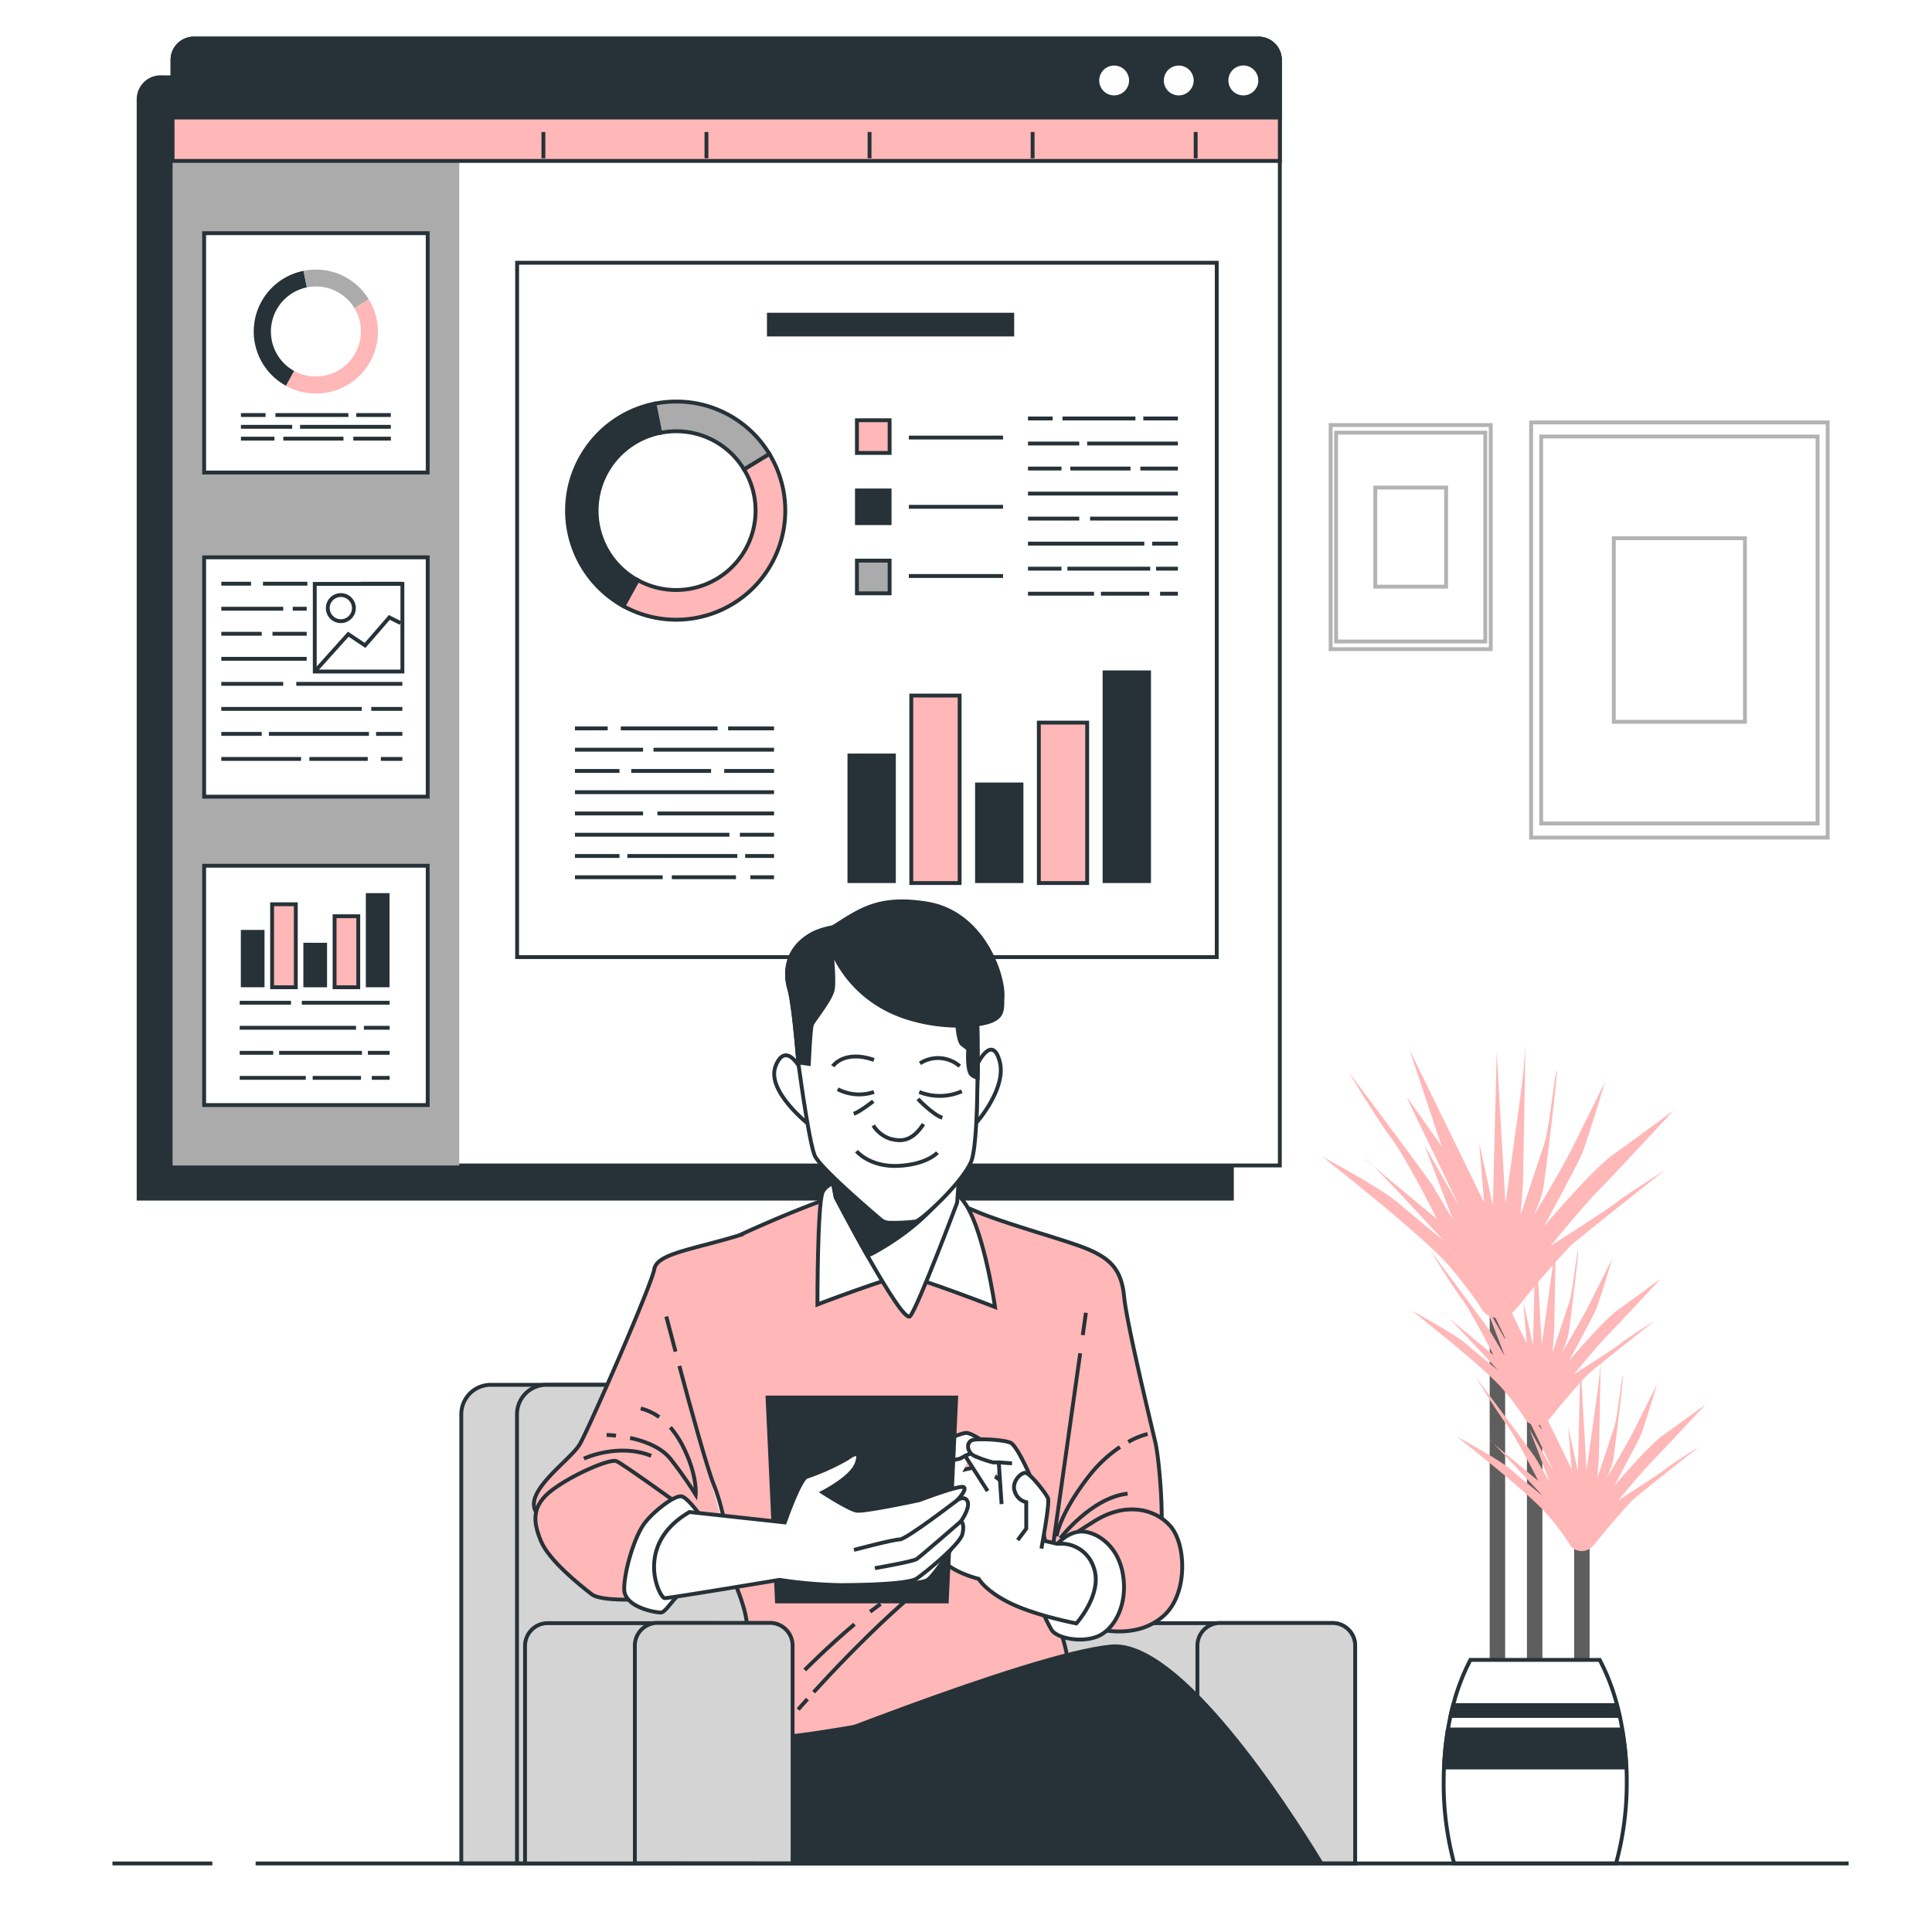 <svg class="animated" id="freepik_stories-online-report" xmlns="http://www.w3.org/2000/svg" viewBox="0 0 500 500" version="1.1" xmlns:xlink="http://www.w3.org/1999/xlink" xmlns:svgjs="http://svgjs.com/svgjs"><style>svg#freepik_stories-online-report:not(.animated) .animable {opacity: 0;}svg#freepik_stories-online-report.animated #freepik--Screen--inject-6 {animation: 1.5s Infinite  linear floating;animation-delay: 0s;}            @keyframes floating {                0% {                    opacity: 1;                    transform: translateY(0px);                }                50% {                    transform: translateY(-10px);                }                100% {                    opacity: 1;                    transform: translateY(0px);                }            }        .animator-hidden { display: none; }</style><g id="freepik--background-simple--inject-6" class="animable animator-hidden" style="transform-origin: 246.144px 229.987px;"><path d="M464.86,277.39c-14.73,39.43-44.81,82.11-87.14,94.75-64,19.1-71.6,70.65-186.16,65.87A230.92,230.92,0,0,1,142,430.75,194.41,194.41,0,0,1,118.73,423C51.8,395.89,16.89,336.23,14,273.81c-3.82-82.11,53.46-121.24,90.69-144.15S186.79,18,299.44,21.77a224.06,224.06,0,0,1,50.92,7.44c37.91,10.26,76.44,32.95,98.84,66.12q2.52,3.75,4.82,7.64C484,153.82,484.93,223.63,464.86,277.39Z" style="fill: rgb(255, 183, 183); transform-origin: 246.144px 229.987px;" id="elfe04kmm4gyr" class="animable"></path><g id="elduj7igmc4fa"><path d="M464.86,277.39c-14.73,39.43-44.81,82.11-87.14,94.75-64,19.1-71.6,70.65-186.16,65.87A230.92,230.92,0,0,1,142,430.75,194.41,194.41,0,0,1,118.73,423C51.8,395.89,16.89,336.23,14,273.81c-3.82-82.11,53.46-121.24,90.69-144.15S186.79,18,299.44,21.77a224.06,224.06,0,0,1,50.92,7.44c37.91,10.26,76.44,32.95,98.84,66.12q2.52,3.75,4.82,7.64C484,153.82,484.93,223.63,464.86,277.39Z" style="fill: rgb(255, 255, 255); opacity: 0.7; transform-origin: 246.144px 229.987px;" class="animable"></path></g></g><g id="freepik--Pictures--inject-6" class="animable animator-active" style="transform-origin: 408.685px 163.045px;"><g id="el0s2iu7ixnd3f"><g style="opacity: 0.3; transform-origin: 434.625px 163.045px;" class="animable"><rect x="396.25" y="109.32" width="76.75" height="107.45" style="fill: none; stroke: rgb(0, 0, 0); stroke-miterlimit: 10; transform-origin: 434.625px 163.045px;" id="elonvzepbecb" class="animable"></rect><rect x="398.86" y="112.97" width="71.53" height="100.14" style="fill: none; stroke: rgb(0, 0, 0); stroke-miterlimit: 10; transform-origin: 434.625px 163.04px;" id="elz2yqdkblish" class="animable"></rect><rect x="417.65" y="139.29" width="33.94" height="47.51" style="fill: none; stroke: rgb(0, 0, 0); stroke-miterlimit: 10; transform-origin: 434.62px 163.045px;" id="elqza24nlwl4o" class="animable"></rect></g></g><g id="el679sn9xfwq9"><g style="opacity: 0.3; transform-origin: 365.085px 139px;" class="animable"><rect x="344.37" y="110" width="41.43" height="58" style="fill: none; stroke: rgb(0, 0, 0); stroke-miterlimit: 10; transform-origin: 365.085px 139px;" id="elnod6kogw3x" class="animable"></rect><rect x="345.78" y="111.97" width="38.61" height="54.05" style="fill: none; stroke: rgb(0, 0, 0); stroke-miterlimit: 10; transform-origin: 365.085px 138.995px;" id="elce881buvxoi" class="animable"></rect><rect x="355.93" y="126.18" width="18.32" height="25.65" style="fill: none; stroke: rgb(0, 0, 0); stroke-miterlimit: 10; transform-origin: 365.09px 139.005px;" id="el1pga0uiea01" class="animable"></rect></g></g></g><g id="freepik--Plant--inject-6" class="animable" style="transform-origin: 391.825px 376.45px;"><line x1="397.17" y1="434.2" x2="397.17" y2="356.72" style="fill: none; stroke: rgb(94, 94, 94); stroke-miterlimit: 10; stroke-width: 4px; transform-origin: 397.17px 395.46px;" id="elyc5kuiycn1" class="animable"></line><line x1="387.53" y1="435.77" x2="387.53" y2="328.76" style="fill: none; stroke: rgb(94, 94, 94); stroke-miterlimit: 10; stroke-width: 4px; transform-origin: 387.53px 382.265px;" id="eld4fdw12ro8t" class="animable"></line><line x1="409.39" y1="436.29" x2="409.39" y2="398.71" style="fill: none; stroke: rgb(94, 94, 94); stroke-miterlimit: 10; stroke-width: 4px; transform-origin: 409.39px 417.5px;" id="elhh3m52468be" class="animable"></line><path d="M383.78,339.31s-1.93-3.54-8.38-11.28-33.21-28.7-33.21-28.7,15.16,8.06,20,12.25,11.29,9.35,11.29,9.35-18.06-19.66-20-20.95,18.37,15.47,18.37,15.47-7.73-15.47-11.6-20.63S349,277.41,349,277.41s21,28,21.93,29.66,5.16,8.71,5.16,8.71l-7.42-19.35,9,15.8s-12.9-26.76-13.54-28.05,9,12.57,9,12.57l-8.38-25.14,19.35,39.65-1.29-15.47,3.54,16.12,1-39.66,2.26,39.33s3.54-25.14,4.19-30.3,1-10.64,1-10.64-.65,34.17-.65,35.14-.64,8.71-.64,8.71l6.12-18.38c1.29-3.87,2.58-17.09,3.23-19s-3.23,29.66-3.55,31a36.31,36.31,0,0,1-2.26,6.12c-1,1.94,7.1-11.6,10-17.41L415.38,280s-4.84,16.12-6.13,19-9.67,18.38-9.67,18.38,12.58-14.83,18.06-18.7,15.47-11.29,15.47-11.29S417,304.81,413.77,308s-12.58,14.51-12.58,14.51,16.12-10.32,17.09-11.29,12.58-8.38,12.58-8.38-23.41,18.49-24.51,19.67c-9.35,10-12.57,14.83-14.51,16.76A5.36,5.36,0,0,1,383.78,339.31Z" style="fill: rgb(255, 183, 183); transform-origin: 387.65px 305.878px;" id="el9qaux9ms7we" class="animable"></path><path d="M394.91,367.58a59.52,59.52,0,0,0-5.93-8c-4.56-5.47-23.49-20.29-23.49-20.29s10.72,5.7,14.14,8.66,8,6.62,8,6.62-12.77-13.91-14.14-14.83,13,10.95,13,10.95-5.47-10.95-8.21-14.6-8-12.31-8-12.31,14.82,19.84,15.51,21l3.65,6.16-5.25-13.69,6.39,11.18s-9.12-18.93-9.58-19.84,6.39,8.89,6.39,8.89l-5.93-17.79,13.68,28.05-.91-10.94,2.51,11.4.68-28.05L399,348s2.5-17.79,3-21.43.68-7.53.68-7.53-.45,24.17-.45,24.86-.46,6.16-.46,6.16l4.34-13c.91-2.74,1.82-12.09,2.28-13.46s-2.28,21-2.51,21.89a25.67,25.67,0,0,1-1.6,4.34c-.68,1.37,5-8.21,7.07-12.32l5.93-11.86s-3.42,11.41-4.33,13.46-6.84,13-6.84,13,8.89-10.49,12.77-13.23,10.94-8,10.94-8-11.4,12.31-13.68,14.59-8.89,10.27-8.89,10.27,11.4-7.3,12.08-8,8.9-5.92,8.9-5.92-16.56,13.07-17.34,13.91c-6.61,7.07-8.89,10.49-10.26,11.86A3.8,3.8,0,0,1,394.91,367.58Z" style="fill: rgb(255, 183, 183); transform-origin: 397.655px 343.961px;" id="el94q8lv2u08v" class="animable"></path><path d="M406.52,400.14a59.18,59.18,0,0,0-5.93-8c-4.56-5.48-23.49-20.3-23.49-20.3s10.72,5.7,14.14,8.67,8,6.61,8,6.61-12.77-13.91-14.14-14.82,13,10.94,13,10.94-5.47-10.94-8.21-14.59-8-12.32-8-12.32,14.82,19.84,15.51,21,3.64,6.16,3.64,6.16l-5.24-13.68L402.18,381s-9.12-18.93-9.57-19.84S399,370,399,370l-5.93-17.79,13.69,28.05-.92-10.95,2.51,11.4L409,352.7l1.59,27.83s2.51-17.79,3-21.44.68-7.53.68-7.53-.45,24.18-.45,24.86-.46,6.16-.46,6.16l4.33-13c.91-2.74,1.83-12.09,2.28-13.46s-2.28,21-2.51,21.9a25.77,25.77,0,0,1-1.59,4.33c-.69,1.37,5-8.21,7.07-12.31l5.93-11.86s-3.42,11.4-4.34,13.45-6.84,13-6.84,13,8.9-10.49,12.77-13.23,11-8,11-8S430,375.74,427.73,378s-8.9,10.26-8.9,10.26,11.41-7.3,12.09-8,8.89-5.93,8.89-5.93-16.55,13.08-17.33,13.91c-6.61,7.07-8.89,10.49-10.26,11.86A3.79,3.79,0,0,1,406.52,400.14Z" style="fill: rgb(255, 183, 183); transform-origin: 409.28px 376.486px;" id="el2hk1x9jg38q" class="animable"></path><path d="M418.23,482.26A78.73,78.73,0,0,0,421,461.37c0-1.33,0-2.65-.09-3.95a80.4,80.4,0,0,0-1.05-9.83c-.2-1.19-.43-2.36-.68-3.51-.21-.95-.44-1.89-.68-2.81A54.73,54.73,0,0,0,414,429.58H380.54a55.26,55.26,0,0,0-4.46,11.69c-.25.92-.47,1.86-.68,2.81-.26,1.15-.48,2.32-.69,3.51a80.43,80.43,0,0,0-1,9.83c-.07,1.3-.09,2.62-.09,3.95a78.32,78.32,0,0,0,2.72,20.89Z" style="fill: rgb(255, 255, 255); stroke: rgb(38, 50, 56); stroke-miterlimit: 10; transform-origin: 397.31px 455.92px;" id="elx4nlhfmyqpq" class="animable"></path><path d="M418.45,441.27H376.08c-.25.92-.47,1.86-.68,2.81h43.73C418.92,443.13,418.69,442.19,418.45,441.27Zm1.36,6.32h-45.1a80.43,80.43,0,0,0-1,9.83h47.19A80.4,80.4,0,0,0,419.81,447.59Z" style="fill: rgb(38, 50, 56); stroke: rgb(38, 50, 56); stroke-miterlimit: 10; transform-origin: 397.305px 449.345px;" id="elzbejg4k990r" class="animable"></path></g><g id="freepik--Screen--inject-6" class="animable" style="transform-origin: 183.55px 160.1px;"><path d="M41.58,20H318.81a0,0,0,0,1,0,0v290.2a0,0,0,0,1,0,0H35.88a0,0,0,0,1,0,0V25.69a5.7,5.7,0,0,1,5.7-5.7Z" style="fill: rgb(38, 50, 56); stroke: rgb(38, 50, 56); stroke-miterlimit: 10; transform-origin: 177.345px 165.095px;" id="elj7zf0efes8f" class="animable"></path><path d="M50.16,10H325.72a5.5,5.5,0,0,1,5.5,5.5V301.62a0,0,0,0,1,0,0H44.66a0,0,0,0,1,0,0V15.5a5.5,5.5,0,0,1,5.5-5.5Z" style="fill: rgb(255, 255, 255); stroke: rgb(38, 50, 56); stroke-miterlimit: 10; transform-origin: 187.94px 155.81px;" id="elra06yq1fj0i" class="animable"></path><path d="M50.16,10h63.19a5.5,5.5,0,0,1,5.5,5.5V301.62a0,0,0,0,1,0,0H44.66a0,0,0,0,1,0,0V15.5A5.5,5.5,0,0,1,50.16,10Z" style="fill: rgb(171, 171, 171); transform-origin: 81.755px 155.81px;" id="eluve7gzf6bqn" class="animable"></path><path d="M50.16,10H325.72a5.5,5.5,0,0,1,5.5,5.5V41.65a0,0,0,0,1,0,0H44.66a0,0,0,0,1,0,0V15.5A5.5,5.5,0,0,1,50.16,10Z" style="fill: rgb(255, 183, 183); stroke: rgb(38, 50, 56); stroke-miterlimit: 10; transform-origin: 187.94px 25.825px;" id="el56yuquax3ki" class="animable"></path><path d="M50.16,10H325.72a5.5,5.5,0,0,1,5.5,5.5V30.42a0,0,0,0,1,0,0H44.66a0,0,0,0,1,0,0V15.5A5.5,5.5,0,0,1,50.16,10Z" style="fill: rgb(38, 50, 56); stroke: rgb(38, 50, 56); stroke-miterlimit: 10; transform-origin: 187.94px 20.21px;" id="eltj4tg53okwm" class="animable"></path><path d="M292.7,20.83a4.36,4.36,0,1,0-4.36,4.36A4.37,4.37,0,0,0,292.7,20.83Z" style="fill: rgb(255, 255, 255); stroke: rgb(38, 50, 56); stroke-miterlimit: 10; transform-origin: 288.34px 20.83px;" id="el523aj910zcl" class="animable"></path><path d="M309.42,20.83a4.36,4.36,0,1,0-4.36,4.36A4.37,4.37,0,0,0,309.42,20.83Z" style="fill: rgb(255, 255, 255); stroke: rgb(38, 50, 56); stroke-miterlimit: 10; transform-origin: 305.06px 20.83px;" id="elk3bx0gks4e" class="animable"></path><path d="M326.15,20.83a4.37,4.37,0,1,0-4.37,4.36A4.37,4.37,0,0,0,326.15,20.83Z" style="fill: rgb(255, 255, 255); stroke: rgb(38, 50, 56); stroke-miterlimit: 10; transform-origin: 321.78px 20.82px;" id="el487jtulo55n" class="animable"></path><line x1="140.63" y1="40.97" x2="140.63" y2="34.16" style="fill: none; stroke: rgb(38, 50, 56); stroke-miterlimit: 10; transform-origin: 140.63px 37.565px;" id="elxc0gzp71n7g" class="animable"></line><line x1="182.83" y1="40.97" x2="182.83" y2="34.16" style="fill: none; stroke: rgb(38, 50, 56); stroke-miterlimit: 10; transform-origin: 182.83px 37.565px;" id="el34sxo182imq" class="animable"></line><line x1="225.04" y1="40.97" x2="225.04" y2="34.16" style="fill: none; stroke: rgb(38, 50, 56); stroke-miterlimit: 10; transform-origin: 225.04px 37.565px;" id="eljwu2wtnv6mr" class="animable"></line><line x1="267.24" y1="40.97" x2="267.24" y2="34.16" style="fill: none; stroke: rgb(38, 50, 56); stroke-miterlimit: 10; transform-origin: 267.24px 37.565px;" id="elamuadf57h1j" class="animable"></line><line x1="309.44" y1="40.97" x2="309.44" y2="34.16" style="fill: none; stroke: rgb(38, 50, 56); stroke-miterlimit: 10; transform-origin: 309.44px 37.565px;" id="elawzdqr9m2hp" class="animable"></line><rect x="133.83" y="68" width="181.06" height="179.7" style="fill: rgb(255, 255, 255); stroke: rgb(38, 50, 56); stroke-miterlimit: 10; transform-origin: 224.36px 157.85px;" id="eloagir60p3q9" class="animable"></rect><line x1="235.21" y1="113.24" x2="259.59" y2="113.24" style="fill: none; stroke: rgb(38, 50, 56); stroke-miterlimit: 10; transform-origin: 247.4px 113.24px;" id="el0h97llzngj5n" class="animable"></line><line x1="235.21" y1="131.16" x2="259.59" y2="131.16" style="fill: none; stroke: rgb(38, 50, 56); stroke-miterlimit: 10; transform-origin: 247.4px 131.16px;" id="ellqrlmtlbkoc" class="animable"></line><line x1="235.21" y1="149.07" x2="259.59" y2="149.07" style="fill: none; stroke: rgb(38, 50, 56); stroke-miterlimit: 10; transform-origin: 247.4px 149.07px;" id="eln53t80cl53j" class="animable"></line><line x1="188.43" y1="188.51" x2="200.32" y2="188.51" style="fill: none; stroke: rgb(38, 50, 56); stroke-miterlimit: 10; transform-origin: 194.375px 188.51px;" id="elt8p7cmip2lf" class="animable"></line><line x1="160.66" y1="188.51" x2="185.72" y2="188.51" style="fill: none; stroke: rgb(38, 50, 56); stroke-miterlimit: 10; transform-origin: 173.19px 188.51px;" id="elih2rccd0qi" class="animable"></line><line x1="148.8" y1="188.51" x2="157.27" y2="188.51" style="fill: none; stroke: rgb(38, 50, 56); stroke-miterlimit: 10; transform-origin: 153.035px 188.51px;" id="el0sqp2hxyato" class="animable"></line><line x1="169.13" y1="194.02" x2="200.32" y2="194.02" style="fill: none; stroke: rgb(38, 50, 56); stroke-miterlimit: 10; transform-origin: 184.725px 194.02px;" id="el7g2fs4jitdd" class="animable"></line><line x1="148.8" y1="194.02" x2="166.42" y2="194.02" style="fill: none; stroke: rgb(38, 50, 56); stroke-miterlimit: 10; transform-origin: 157.61px 194.02px;" id="el4iw5bhctwv7" class="animable"></line><line x1="187.42" y1="199.52" x2="200.32" y2="199.52" style="fill: none; stroke: rgb(38, 50, 56); stroke-miterlimit: 10; transform-origin: 193.87px 199.52px;" id="el540n0se086t" class="animable"></line><line x1="163.37" y1="199.52" x2="184.03" y2="199.52" style="fill: none; stroke: rgb(38, 50, 56); stroke-miterlimit: 10; transform-origin: 173.7px 199.52px;" id="elh6fthlzdqog" class="animable"></line><line x1="148.8" y1="199.52" x2="160.32" y2="199.52" style="fill: none; stroke: rgb(38, 50, 56); stroke-miterlimit: 10; transform-origin: 154.56px 199.52px;" id="elx6fbgtzo96g" class="animable"></line><line x1="148.8" y1="205.02" x2="200.32" y2="205.02" style="fill: none; stroke: rgb(38, 50, 56); stroke-miterlimit: 10; transform-origin: 174.56px 205.02px;" id="elojrg2itado" class="animable"></line><line x1="170.14" y1="210.52" x2="200.32" y2="210.52" style="fill: none; stroke: rgb(38, 50, 56); stroke-miterlimit: 10; transform-origin: 185.23px 210.52px;" id="elb6khusup9qc" class="animable"></line><line x1="148.8" y1="210.52" x2="166.42" y2="210.52" style="fill: none; stroke: rgb(38, 50, 56); stroke-miterlimit: 10; transform-origin: 157.61px 210.52px;" id="elsgmoyqywyx" class="animable"></line><line x1="191.48" y1="216.03" x2="200.32" y2="216.03" style="fill: none; stroke: rgb(38, 50, 56); stroke-miterlimit: 10; transform-origin: 195.9px 216.03px;" id="elc2msydljgkf" class="animable"></line><line x1="148.8" y1="216.03" x2="188.77" y2="216.03" style="fill: none; stroke: rgb(38, 50, 56); stroke-miterlimit: 10; transform-origin: 168.785px 216.03px;" id="elyr1acyampeh" class="animable"></line><line x1="192.84" y1="221.53" x2="200.32" y2="221.53" style="fill: none; stroke: rgb(38, 50, 56); stroke-miterlimit: 10; transform-origin: 196.58px 221.53px;" id="elhfqljx8dpne" class="animable"></line><line x1="162.35" y1="221.53" x2="190.81" y2="221.53" style="fill: none; stroke: rgb(38, 50, 56); stroke-miterlimit: 10; transform-origin: 176.58px 221.53px;" id="eljnoo8z8kfq" class="animable"></line><line x1="148.8" y1="221.53" x2="160.32" y2="221.53" style="fill: none; stroke: rgb(38, 50, 56); stroke-miterlimit: 10; transform-origin: 154.56px 221.53px;" id="elpi3s2oeocig" class="animable"></line><line x1="194.19" y1="227.03" x2="200.32" y2="227.03" style="fill: none; stroke: rgb(38, 50, 56); stroke-miterlimit: 10; transform-origin: 197.255px 227.03px;" id="elpsa8t2mg7j" class="animable"></line><line x1="173.87" y1="227.03" x2="190.47" y2="227.03" style="fill: none; stroke: rgb(38, 50, 56); stroke-miterlimit: 10; transform-origin: 182.17px 227.03px;" id="el7yf4ppxpwfq" class="animable"></line><line x1="148.8" y1="227.03" x2="171.5" y2="227.03" style="fill: none; stroke: rgb(38, 50, 56); stroke-miterlimit: 10; transform-origin: 160.15px 227.03px;" id="elxdybltzn0dt" class="animable"></line><line x1="295.89" y1="108.3" x2="304.84" y2="108.3" style="fill: none; stroke: rgb(38, 50, 56); stroke-miterlimit: 10; transform-origin: 300.365px 108.3px;" id="el3jqqvvlpm7" class="animable"></line><line x1="274.97" y1="108.3" x2="293.85" y2="108.3" style="fill: none; stroke: rgb(38, 50, 56); stroke-miterlimit: 10; transform-origin: 284.41px 108.3px;" id="eloj0t7jnl29" class="animable"></line><line x1="266.04" y1="108.3" x2="272.42" y2="108.3" style="fill: none; stroke: rgb(38, 50, 56); stroke-miterlimit: 10; transform-origin: 269.23px 108.3px;" id="elrr7jnu5lbpo" class="animable"></line><line x1="281.35" y1="114.78" x2="304.84" y2="114.78" style="fill: none; stroke: rgb(38, 50, 56); stroke-miterlimit: 10; transform-origin: 293.095px 114.78px;" id="elodum4tffn4" class="animable"></line><line x1="266.04" y1="114.78" x2="279.31" y2="114.78" style="fill: none; stroke: rgb(38, 50, 56); stroke-miterlimit: 10; transform-origin: 272.675px 114.78px;" id="elxuktjshq7j" class="animable"></line><line x1="295.12" y1="121.26" x2="304.84" y2="121.26" style="fill: none; stroke: rgb(38, 50, 56); stroke-miterlimit: 10; transform-origin: 299.98px 121.26px;" id="elcj031ohi5zg" class="animable"></line><line x1="277.01" y1="121.26" x2="292.57" y2="121.26" style="fill: none; stroke: rgb(38, 50, 56); stroke-miterlimit: 10; transform-origin: 284.79px 121.26px;" id="el9ap9ml4gk2m" class="animable"></line><line x1="266.04" y1="121.26" x2="274.71" y2="121.26" style="fill: none; stroke: rgb(38, 50, 56); stroke-miterlimit: 10; transform-origin: 270.375px 121.26px;" id="eluibum18k1ra" class="animable"></line><line x1="266.04" y1="127.74" x2="304.84" y2="127.74" style="fill: none; stroke: rgb(38, 50, 56); stroke-miterlimit: 10; transform-origin: 285.44px 127.74px;" id="ellttd90ulfem" class="animable"></line><line x1="282.11" y1="134.21" x2="304.84" y2="134.21" style="fill: none; stroke: rgb(38, 50, 56); stroke-miterlimit: 10; transform-origin: 293.475px 134.21px;" id="elfbkfh8i6dfc" class="animable"></line><line x1="266.04" y1="134.21" x2="279.31" y2="134.21" style="fill: none; stroke: rgb(38, 50, 56); stroke-miterlimit: 10; transform-origin: 272.675px 134.21px;" id="el2wzo1n8jepf" class="animable"></line><line x1="298.18" y1="140.69" x2="304.84" y2="140.69" style="fill: none; stroke: rgb(38, 50, 56); stroke-miterlimit: 10; transform-origin: 301.51px 140.69px;" id="elcnd2n63z0e" class="animable"></line><line x1="266.04" y1="140.69" x2="296.14" y2="140.69" style="fill: none; stroke: rgb(38, 50, 56); stroke-miterlimit: 10; transform-origin: 281.09px 140.69px;" id="elqj05y2fo67" class="animable"></line><line x1="299.2" y1="147.17" x2="304.84" y2="147.17" style="fill: none; stroke: rgb(38, 50, 56); stroke-miterlimit: 10; transform-origin: 302.02px 147.17px;" id="elat5iyw3amf9" class="animable"></line><line x1="276.24" y1="147.17" x2="297.67" y2="147.17" style="fill: none; stroke: rgb(38, 50, 56); stroke-miterlimit: 10; transform-origin: 286.955px 147.17px;" id="elvjzgwx7yxv" class="animable"></line><line x1="266.04" y1="147.17" x2="274.71" y2="147.17" style="fill: none; stroke: rgb(38, 50, 56); stroke-miterlimit: 10; transform-origin: 270.375px 147.17px;" id="elt0bzlwoirc8" class="animable"></line><line x1="300.23" y1="153.65" x2="304.84" y2="153.65" style="fill: none; stroke: rgb(38, 50, 56); stroke-miterlimit: 10; transform-origin: 302.535px 153.65px;" id="elr5b6ckn72s" class="animable"></line><line x1="284.92" y1="153.65" x2="297.42" y2="153.65" style="fill: none; stroke: rgb(38, 50, 56); stroke-miterlimit: 10; transform-origin: 291.17px 153.65px;" id="el4dbq6hnldh9" class="animable"></line><line x1="266.04" y1="153.65" x2="283.13" y2="153.65" style="fill: none; stroke: rgb(38, 50, 56); stroke-miterlimit: 10; transform-origin: 274.585px 153.65px;" id="el1yfk49crryc" class="animable"></line><path d="M175,160.38a28.33,28.33,0,0,1-13.67-3.52l3.72-6.73a20.55,20.55,0,0,0,27.5-28.66l6.56-4A28.23,28.23,0,0,1,175,160.38Z" style="fill: rgb(255, 183, 183); stroke: rgb(38, 50, 56); stroke-miterlimit: 10; transform-origin: 182.279px 138.925px;" id="el1pcuwtj2t8cj" class="animable"></path><path d="M161.32,156.86a28.24,28.24,0,0,1,8-52.38l1.52,7.54A20.55,20.55,0,0,0,165,150.13Z" style="fill: rgb(38, 50, 56); stroke: rgb(38, 50, 56); stroke-miterlimit: 10; transform-origin: 158.792px 130.67px;" id="elfmmtwktd1du" class="animable"></path><path d="M192.54,121.47A20.43,20.43,0,0,0,175,111.61a20.83,20.83,0,0,0-4.11.41l-1.52-7.54a28.59,28.59,0,0,1,5.63-.56,28.05,28.05,0,0,1,24.11,13.55Z" style="fill: rgb(171, 171, 171); stroke: rgb(38, 50, 56); stroke-miterlimit: 10; transform-origin: 184.24px 112.695px;" id="elfo2uxuy0y7" class="animable"></path><rect x="221.77" y="108.76" width="8.46" height="8.46" style="fill: rgb(255, 183, 183); stroke: rgb(38, 50, 56); stroke-miterlimit: 10; transform-origin: 226px 112.99px;" id="el6u6d2y04y3e" class="animable"></rect><rect x="221.77" y="126.93" width="8.46" height="8.46" style="fill: rgb(38, 50, 56); stroke: rgb(38, 50, 56); stroke-miterlimit: 10; transform-origin: 226px 131.16px;" id="el9te3zegvp0d" class="animable"></rect><rect x="221.77" y="145.09" width="8.46" height="8.46" style="fill: rgb(171, 171, 171); stroke: rgb(38, 50, 56); stroke-miterlimit: 10; transform-origin: 226px 149.32px;" id="ela6jbmht4z9" class="animable"></rect><rect x="219.33" y="195.02" width="12.51" height="33.51" style="fill: rgb(38, 50, 56); transform-origin: 225.585px 211.775px;" id="el7apx9v9wavx" class="animable"></rect><rect x="235.84" y="180.01" width="12.51" height="48.52" style="fill: rgb(255, 183, 183); stroke: rgb(38, 50, 56); stroke-miterlimit: 10; transform-origin: 242.095px 204.27px;" id="ell4luzj2nx" class="animable"></rect><rect x="252.35" y="202.52" width="12.51" height="26.01" style="fill: rgb(38, 50, 56); transform-origin: 258.605px 215.525px;" id="eldwmty377uu" class="animable"></rect><rect x="268.85" y="187.01" width="12.51" height="41.52" style="fill: rgb(255, 183, 183); stroke: rgb(38, 50, 56); stroke-miterlimit: 10; transform-origin: 275.105px 207.77px;" id="eltan7ms26b1" class="animable"></rect><rect x="285.36" y="173.51" width="12.51" height="55.02" style="fill: rgb(38, 50, 56); transform-origin: 291.615px 201.02px;" id="elhr5a7vz5moc" class="animable"></rect><rect x="198.49" y="80.94" width="63.98" height="6.13" style="fill: rgb(38, 50, 56); transform-origin: 230.48px 84.005px;" id="el9wu36fgbi9" class="animable"></rect><rect x="52.83" y="60.35" width="57.86" height="61.94" style="fill: rgb(255, 255, 255); stroke: rgb(38, 50, 56); stroke-miterlimit: 10; transform-origin: 81.76px 91.32px;" id="el51dor0iu2ql" class="animable"></rect><path d="M81.75,101.84a16.05,16.05,0,0,1-7.76-2L76.11,96A11.67,11.67,0,0,0,91.72,79.74l3.73-2.27a16,16,0,0,1-13.7,24.37Z" style="fill: rgb(255, 183, 183); transform-origin: 85.902px 89.655px;" id="elg3d3ah1om9" class="animable"></path><path d="M74,99.83a16,16,0,0,1,4.57-29.74l.86,4.28A11.67,11.67,0,0,0,76.11,96Z" style="fill: rgb(38, 50, 56); transform-origin: 72.549px 84.96px;" id="el0ntrht60ivfi" class="animable"></path><path d="M91.72,79.74a11.58,11.58,0,0,0-10-5.6,12.11,12.11,0,0,0-2.33.23l-.86-4.28a16.2,16.2,0,0,1,3.19-.32,15.94,15.94,0,0,1,13.7,7.7Z" style="fill: rgb(171, 171, 171); transform-origin: 86.975px 74.755px;" id="el2hyx6x5u9sx" class="animable"></path><line x1="92.2" y1="107.41" x2="101.15" y2="107.41" style="fill: none; stroke: rgb(38, 50, 56); stroke-miterlimit: 10; transform-origin: 96.675px 107.41px;" id="el976md76hnwc" class="animable"></line><line x1="71.28" y1="107.41" x2="90.16" y2="107.41" style="fill: none; stroke: rgb(38, 50, 56); stroke-miterlimit: 10; transform-origin: 80.72px 107.41px;" id="eln3mpt5snsi" class="animable"></line><line x1="62.35" y1="107.41" x2="68.73" y2="107.41" style="fill: none; stroke: rgb(38, 50, 56); stroke-miterlimit: 10; transform-origin: 65.54px 107.41px;" id="elemo9kbtst8" class="animable"></line><line x1="77.66" y1="110.46" x2="101.15" y2="110.46" style="fill: none; stroke: rgb(38, 50, 56); stroke-miterlimit: 10; transform-origin: 89.405px 110.46px;" id="el14x0yoqotej" class="animable"></line><line x1="62.35" y1="110.46" x2="75.62" y2="110.46" style="fill: none; stroke: rgb(38, 50, 56); stroke-miterlimit: 10; transform-origin: 68.985px 110.46px;" id="elj44f12hyus" class="animable"></line><line x1="91.44" y1="113.52" x2="101.15" y2="113.52" style="fill: none; stroke: rgb(38, 50, 56); stroke-miterlimit: 10; transform-origin: 96.295px 113.52px;" id="elqc2i9exkr6q" class="animable"></line><line x1="73.32" y1="113.52" x2="88.89" y2="113.52" style="fill: none; stroke: rgb(38, 50, 56); stroke-miterlimit: 10; transform-origin: 81.105px 113.52px;" id="eld4au1vnott9" class="animable"></line><line x1="62.35" y1="113.52" x2="71.03" y2="113.52" style="fill: none; stroke: rgb(38, 50, 56); stroke-miterlimit: 10; transform-origin: 66.69px 113.52px;" id="elbh25q3i88u" class="animable"></line><rect x="52.83" y="144.24" width="57.86" height="61.94" style="fill: rgb(255, 255, 255); stroke: rgb(38, 50, 56); stroke-miterlimit: 10; transform-origin: 81.76px 175.21px;" id="elx3wbetl5mxt" class="animable"></rect><line x1="93.32" y1="151.06" x2="104.13" y2="151.06" style="fill: none; stroke: rgb(38, 50, 56); stroke-miterlimit: 10; transform-origin: 98.725px 151.06px;" id="elrc81rf8b0bd" class="animable"></line><line x1="68.05" y1="151.06" x2="79.55" y2="151.06" style="fill: none; stroke: rgb(38, 50, 56); stroke-miterlimit: 10; transform-origin: 73.8px 151.06px;" id="el031e2o4j39pv" class="animable"></line><line x1="57.27" y1="151.06" x2="64.97" y2="151.06" style="fill: none; stroke: rgb(38, 50, 56); stroke-miterlimit: 10; transform-origin: 61.12px 151.06px;" id="elpcu27jmbd6k" class="animable"></line><line x1="75.76" y1="157.54" x2="79.37" y2="157.54" style="fill: none; stroke: rgb(38, 50, 56); stroke-miterlimit: 10; transform-origin: 77.565px 157.54px;" id="el58jqiqdo87p" class="animable"></line><line x1="57.27" y1="157.54" x2="73.29" y2="157.54" style="fill: none; stroke: rgb(38, 50, 56); stroke-miterlimit: 10; transform-origin: 65.28px 157.54px;" id="ellb5ckggyt1" class="animable"></line><line x1="70.52" y1="164.02" x2="79.37" y2="164.02" style="fill: none; stroke: rgb(38, 50, 56); stroke-miterlimit: 10; transform-origin: 74.945px 164.02px;" id="el9qq39adm2ns" class="animable"></line><line x1="57.27" y1="164.02" x2="67.74" y2="164.02" style="fill: none; stroke: rgb(38, 50, 56); stroke-miterlimit: 10; transform-origin: 62.505px 164.02px;" id="elws8un8uhcj8" class="animable"></line><line x1="57.27" y1="170.5" x2="79.37" y2="170.5" style="fill: none; stroke: rgb(38, 50, 56); stroke-miterlimit: 10; transform-origin: 68.32px 170.5px;" id="el7xx899rz33t" class="animable"></line><line x1="76.68" y1="176.98" x2="104.13" y2="176.98" style="fill: none; stroke: rgb(38, 50, 56); stroke-miterlimit: 10; transform-origin: 90.405px 176.98px;" id="elsc4xdrncbk" class="animable"></line><line x1="57.27" y1="176.98" x2="73.29" y2="176.98" style="fill: none; stroke: rgb(38, 50, 56); stroke-miterlimit: 10; transform-origin: 65.28px 176.98px;" id="elp6aqewnqc9" class="animable"></line><line x1="96.09" y1="183.46" x2="104.13" y2="183.46" style="fill: none; stroke: rgb(38, 50, 56); stroke-miterlimit: 10; transform-origin: 100.11px 183.46px;" id="el81hwti97z0h" class="animable"></line><line x1="57.27" y1="183.46" x2="93.63" y2="183.46" style="fill: none; stroke: rgb(38, 50, 56); stroke-miterlimit: 10; transform-origin: 75.45px 183.46px;" id="elqkjlg8b69km" class="animable"></line><line x1="97.33" y1="189.93" x2="104.13" y2="189.93" style="fill: none; stroke: rgb(38, 50, 56); stroke-miterlimit: 10; transform-origin: 100.73px 189.93px;" id="elzhau0nv01nf" class="animable"></line><line x1="69.59" y1="189.93" x2="95.48" y2="189.93" style="fill: none; stroke: rgb(38, 50, 56); stroke-miterlimit: 10; transform-origin: 82.535px 189.93px;" id="el5qxs8iqs1pv" class="animable"></line><line x1="57.27" y1="189.93" x2="67.74" y2="189.93" style="fill: none; stroke: rgb(38, 50, 56); stroke-miterlimit: 10; transform-origin: 62.505px 189.93px;" id="elesk6t2dhm4q" class="animable"></line><line x1="98.56" y1="196.41" x2="104.13" y2="196.41" style="fill: none; stroke: rgb(38, 50, 56); stroke-miterlimit: 10; transform-origin: 101.345px 196.41px;" id="elikn1boh41s" class="animable"></line><line x1="80.07" y1="196.41" x2="95.17" y2="196.41" style="fill: none; stroke: rgb(38, 50, 56); stroke-miterlimit: 10; transform-origin: 87.62px 196.41px;" id="elsfcioqafvfa" class="animable"></line><line x1="57.27" y1="196.41" x2="77.91" y2="196.41" style="fill: none; stroke: rgb(38, 50, 56); stroke-miterlimit: 10; transform-origin: 67.59px 196.41px;" id="elu1bjio7dtvp" class="animable"></line><rect x="81.46" y="151.11" width="22.68" height="22.68" style="fill: none; stroke: rgb(38, 50, 56); stroke-miterlimit: 10; transform-origin: 92.8px 162.45px;" id="el4ib2p6hhw13" class="animable"></rect><polyline points="81.46 173.78 90.14 164.13 94.48 167.03 100.76 159.79 103.65 161.24" style="fill: none; stroke: rgb(38, 50, 56); stroke-miterlimit: 10; transform-origin: 92.555px 166.785px;" id="el7gdi8pqpwmv" class="animable"></polyline><circle cx="88.21" cy="157.38" r="3.38" style="fill: none; stroke: rgb(38, 50, 56); stroke-miterlimit: 10; transform-origin: 88.21px 157.38px;" id="elt5mznnoyvti" class="animable"></circle><rect x="52.83" y="224.05" width="57.86" height="61.94" style="fill: rgb(255, 255, 255); stroke: rgb(38, 50, 56); stroke-miterlimit: 10; transform-origin: 81.76px 255.02px;" id="elt3omo5dogps" class="animable"></rect><line x1="78.11" y1="259.51" x2="100.84" y2="259.51" style="fill: none; stroke: rgb(38, 50, 56); stroke-miterlimit: 10; transform-origin: 89.475px 259.51px;" id="elr2nzncdgi08" class="animable"></line><line x1="62.04" y1="259.51" x2="75.3" y2="259.51" style="fill: none; stroke: rgb(38, 50, 56); stroke-miterlimit: 10; transform-origin: 68.67px 259.51px;" id="elvjuxi4sdx19" class="animable"></line><line x1="94.18" y1="265.99" x2="100.84" y2="265.99" style="fill: none; stroke: rgb(38, 50, 56); stroke-miterlimit: 10; transform-origin: 97.51px 265.99px;" id="elkzczvhpihv" class="animable"></line><line x1="62.04" y1="265.99" x2="92.14" y2="265.99" style="fill: none; stroke: rgb(38, 50, 56); stroke-miterlimit: 10; transform-origin: 77.09px 265.99px;" id="elyiw4o6v2djd" class="animable"></line><line x1="95.2" y1="272.47" x2="100.84" y2="272.47" style="fill: none; stroke: rgb(38, 50, 56); stroke-miterlimit: 10; transform-origin: 98.02px 272.47px;" id="elo84us8laoq" class="animable"></line><line x1="72.24" y1="272.47" x2="93.67" y2="272.47" style="fill: none; stroke: rgb(38, 50, 56); stroke-miterlimit: 10; transform-origin: 82.955px 272.47px;" id="elfvx3tn2o7b6" class="animable"></line><line x1="62.04" y1="272.47" x2="70.71" y2="272.47" style="fill: none; stroke: rgb(38, 50, 56); stroke-miterlimit: 10; transform-origin: 66.375px 272.47px;" id="elnp64zspmfe" class="animable"></line><line x1="96.22" y1="278.95" x2="100.84" y2="278.95" style="fill: none; stroke: rgb(38, 50, 56); stroke-miterlimit: 10; transform-origin: 98.53px 278.95px;" id="elfojlr5wo387" class="animable"></line><line x1="80.92" y1="278.95" x2="93.42" y2="278.95" style="fill: none; stroke: rgb(38, 50, 56); stroke-miterlimit: 10; transform-origin: 87.17px 278.95px;" id="el14qewit734n" class="animable"></line><line x1="62.04" y1="278.95" x2="79.13" y2="278.95" style="fill: none; stroke: rgb(38, 50, 56); stroke-miterlimit: 10; transform-origin: 70.585px 278.95px;" id="el87puqdxnn63" class="animable"></line><rect x="62.33" y="240.66" width="6.13" height="14.84" style="fill: rgb(38, 50, 56); transform-origin: 65.395px 248.08px;" id="elzba280ou9z" class="animable"></rect><rect x="70.42" y="234.02" width="6.13" height="21.48" style="fill: rgb(255, 183, 183); stroke: rgb(38, 50, 56); stroke-miterlimit: 10; transform-origin: 73.485px 244.76px;" id="elc7w1inl5bk4" class="animable"></rect><rect x="78.51" y="243.99" width="6.13" height="11.52" style="fill: rgb(38, 50, 56); transform-origin: 81.575px 249.75px;" id="elibajjljrq88" class="animable"></rect><rect x="86.59" y="237.12" width="6.13" height="18.38" style="fill: rgb(255, 183, 183); stroke: rgb(38, 50, 56); stroke-miterlimit: 10; transform-origin: 89.655px 246.31px;" id="el3z0jt152faf" class="animable"></rect><rect x="94.68" y="231.14" width="6.13" height="24.36" style="fill: rgb(38, 50, 56); transform-origin: 97.745px 243.32px;" id="elg61usb6d34w" class="animable"></rect></g><g id="freepik--Character--inject-6" class="animable" style="transform-origin: 235.047px 357.788px;"><path d="M263.92,482.26V366.1a7.62,7.62,0,0,0-7.54-7.71H126.92a7.63,7.63,0,0,0-7.54,7.71V482.26Z" style="fill: rgb(212, 212, 212); stroke: rgb(38, 50, 56); stroke-miterlimit: 10; transform-origin: 191.65px 420.325px;" id="el62yjwwnq6jr" class="animable"></path><path d="M278.34,482.26V366.1a7.63,7.63,0,0,0-7.54-7.71H141.34a7.62,7.62,0,0,0-7.54,7.71V482.26Z" style="fill: rgb(212, 212, 212); stroke: rgb(38, 50, 56); stroke-miterlimit: 10; transform-origin: 206.07px 420.325px;" id="el7pn84n0nczs" class="animable"></path><path d="M350.71,482.26V426a5.87,5.87,0,0,0-5.8-5.93H271.77A5.86,5.86,0,0,0,266,426v56.3Z" style="fill: rgb(212, 212, 212); stroke: rgb(38, 50, 56); stroke-miterlimit: 10; transform-origin: 308.355px 451.185px;" id="elqliyyx0ysb" class="animable"></path><path d="M350.71,482.26V426.15a5.89,5.89,0,0,0-5.62-6.12H315.51a5.89,5.89,0,0,0-5.62,6.12v56.11Z" style="fill: rgb(212, 212, 212); stroke: rgb(38, 50, 56); stroke-miterlimit: 10; transform-origin: 330.3px 451.145px;" id="elune4xa5y4va" class="animable"></path><path d="M336.54,482.26c-13-8.31-43.94-28.44-50.31-35.87-8.11-9.46-9.8-12.5-16.22-12.16s-72,9.46-72,9.46a28.34,28.34,0,0,0-5.41,12.16c-.84,5.63,6,21.3,8.36,26.41Z" style="fill: rgb(38, 50, 56); stroke: rgb(38, 50, 56); stroke-miterlimit: 10; transform-origin: 264.534px 458.232px;" id="elalwrvww7p2" class="animable"></path><path d="M224.06,307.85c1,.06,20.27,2,28,5.41s24.33,7.77,29.74,10.14,8.44,5.06,9.12,12.16,7.1,33.45,8.11,37.84,2.7,23,.68,28.73-26,6.42-26,6.42-.34,9.12,1,14.19,4.73,13.18-6.42,15.2-68.59,14.2-72.65,11.49-2.36-23.65-2.36-28.72-5.07-15.54-5.07-15.54a89,89,0,0,0-14.19,4.73c-5.75,2.7-13.18,1.35-22.64-1.69S141.27,396.38,138.57,391s9.12-13.18,11.48-17.24,18.59-41.22,19.27-45.28,9.79-5.06,22-8.78C191.28,319.68,217.64,307.51,224.06,307.85Z" style="fill: rgb(255, 183, 183); stroke: rgb(38, 50, 56); stroke-miterlimit: 10; transform-origin: 219.414px 378.832px;" id="el735mhtafbjp" class="animable"></path><path d="M210.57,437.93c8.81-9.66,30.3-32.13,45.87-39.42" style="fill: none; stroke: rgb(38, 50, 56); stroke-miterlimit: 10; transform-origin: 233.505px 418.22px;" id="elf1tdegq3j1i" class="animable"></path><path d="M206.56,442.42s.86-1,2.4-2.7" style="fill: none; stroke: rgb(38, 50, 56); stroke-miterlimit: 10; transform-origin: 207.76px 441.07px;" id="el47a0kx8dr5" class="animable"></path><path d="M225.19,417.11c.9-.68,1.8-1.35,2.69-2" style="fill: none; stroke: rgb(38, 50, 56); stroke-miterlimit: 10; transform-origin: 226.535px 416.11px;" id="elzlntjtgepz9" class="animable"></path><path d="M208.27,432.19s5.92-6,12.87-11.84" style="fill: none; stroke: rgb(38, 50, 56); stroke-miterlimit: 10; transform-origin: 214.705px 426.27px;" id="elchx27a4rqjl" class="animable"></path><path d="M175.82,353.51c3,11.29,7.23,26.56,8.87,30.6,2.7,6.62,4.42,17.9,4.42,17.9" style="fill: rgb(255, 255, 255); stroke: rgb(38, 50, 56); stroke-miterlimit: 10; transform-origin: 182.465px 377.76px;" id="eledb7is52z8v" class="animable"></path><path d="M172.44,340.72s1,3.75,2.39,9.08" style="fill: rgb(255, 255, 255); stroke: rgb(38, 50, 56); stroke-miterlimit: 10; transform-origin: 173.635px 345.26px;" id="elfz92xa6mvd" class="animable"></path><path d="M170.6,366.74a14.47,14.47,0,0,0-4.78-2.24" style="fill: none; stroke: rgb(38, 50, 56); stroke-miterlimit: 10; transform-origin: 168.21px 365.62px;" id="ely8o2lsydgi9" class="animable"></path><path d="M163.07,372.14c3.69.79,8.15,2.39,10.59,5.6a105.08,105.08,0,0,1,6.38,9.07s.49-4.66-2.94-11.77a25.91,25.91,0,0,0-3.61-5.65" style="fill: none; stroke: rgb(38, 50, 56); stroke-miterlimit: 10; transform-origin: 171.567px 378.1px;" id="eladesl0yay6b" class="animable"></path><path d="M157,371.37s.95,0,2.42.18" style="fill: none; stroke: rgb(38, 50, 56); stroke-miterlimit: 10; transform-origin: 158.21px 371.46px;" id="elj74mvqsn6t" class="animable"></path><path d="M151.11,377.49s8.83-4.16,17.41-.73" style="fill: none; stroke: rgb(38, 50, 56); stroke-miterlimit: 10; transform-origin: 159.815px 376.447px;" id="eli1xphbr0zfp" class="animable"></path><line x1="279.55" y1="350.23" x2="271.96" y2="403.97" style="fill: rgb(255, 255, 255); stroke: rgb(38, 50, 56); stroke-miterlimit: 10; transform-origin: 275.755px 377.1px;" id="el6cluzon3d1w" class="animable"></line><line x1="281.03" y1="339.74" x2="280.22" y2="345.52" style="fill: rgb(255, 255, 255); stroke: rgb(38, 50, 56); stroke-miterlimit: 10; transform-origin: 280.625px 342.63px;" id="elu7v095obtg" class="animable"></line><path d="M292,373.17a20.16,20.16,0,0,1,5-2.05" style="fill: none; stroke: rgb(38, 50, 56); stroke-miterlimit: 10; transform-origin: 294.5px 372.145px;" id="el71twsf7i0pq" class="animable"></path><path d="M273.43,397.6s.74-5.64,8.09-15.2a35.44,35.44,0,0,1,8.32-7.91" style="fill: none; stroke: rgb(38, 50, 56); stroke-miterlimit: 10; transform-origin: 281.635px 386.045px;" id="eldbleze6qxf" class="animable"></path><path d="M274.41,398.09s8.09-10.55,17.41-11.53" style="fill: none; stroke: rgb(38, 50, 56); stroke-miterlimit: 10; transform-origin: 283.115px 392.325px;" id="el69utsgmep5l" class="animable"></path><path d="M220,305.15s-5.74.34-7.1,3.38-1.35,29.06-1.35,29.06,19.6-7.44,22.3-7.44,23.66,8.11,23.66,8.11-2.71-18.92-7.44-26.35-12.84-7.1-15.54-7.1S220,305.15,220,305.15Z" style="fill: rgb(255, 255, 255); stroke: rgb(38, 50, 56); stroke-miterlimit: 10; transform-origin: 234.53px 321.534px;" id="elimrovht3n88" class="animable"></path><path d="M214.93,302.78l1.35,7.1s17.24,33.11,19.26,30.75,12.17-29.4,12.17-29.4l.67-9.46s-8.11,5.41-12.84,5.41-19.26-7.78-19.26-7.78Z" style="fill: rgb(255, 255, 255); stroke: rgb(38, 50, 56); stroke-miterlimit: 10; transform-origin: 231.655px 320.075px;" id="el0476o4f5io83" class="animable"></path><path d="M248.38,301.77s-8.11,5.41-12.84,5.41-19.26-7.78-19.26-7.78l-1.35,3.38,1.35,7.1s3.89,7.47,8.19,15.06a15,15,0,0,0,2-.92C245.28,313.47,248.38,301.77,248.38,301.77Z" style="fill: rgb(38, 50, 56); stroke: rgb(38, 50, 56); stroke-miterlimit: 10; transform-origin: 231.655px 312.17px;" id="elq5eliz49ksh" class="animable"></path><path d="M207.38,276.94s-3.89-7.78-6.61-1.17,8.94,15.55,8.94,15.55Z" style="fill: rgb(255, 255, 255); stroke: rgb(38, 50, 56); stroke-miterlimit: 10; transform-origin: 205.034px 282.214px;" id="elxvdo9cv667q" class="animable"></path><path d="M253.07,275.2s3.68-7.59,5.63-.59-6,15.93-6,15.93Z" style="fill: rgb(255, 255, 255); stroke: rgb(38, 50, 56); stroke-miterlimit: 10; transform-origin: 255.854px 281.092px;" id="el8whmymfamh9" class="animable"></path><path d="M206.6,275s2.73,20.61,4.28,24.11c1.33,3,13.51,13.49,17.07,16.52a3.45,3.45,0,0,0,2.25.82,47.57,47.57,0,0,0,6.79-.33c1.56-.39,12-10,14.32-15.46s1.56-36.93,1.56-36.93-1.17-20.6-3.5-23.32-31.49-2.73-38.88,1.16-7.38,10.5-6.22,14.39S206.6,275,206.6,275Z" style="fill: rgb(255, 255, 255); stroke: rgb(38, 50, 56); stroke-miterlimit: 10; transform-origin: 228.346px 277.477px;" id="elxgipb2bb9tn" class="animable"></path><path d="M239.77,233.82c-12.38-1.95-17.1,1.63-24.22,6.16a20.37,20.37,0,0,0-5.06,1.58c-7.38,3.89-7.38,10.5-6.22,14.39s2.33,19,2.33,19l2.73.39s.38-8.94.77-10.1,5.06-6.61,5.45-9.33-.39-10.5-.39-10.5,4.27,13.61,20.6,18.27a44.16,44.16,0,0,0,12,1.76c.21,2.23.59,4.34,1.27,4.85l1.55,1.17s-.39,5.44.78,6.6a3.13,3.13,0,0,0,1.66.83c.05-5.91,0-11.32-.07-13.79,7.37-1.05,6.27-3.78,6.5-7.08C259.79,252.62,254.54,236.16,239.77,233.82Z" style="fill: rgb(38, 50, 56); stroke: rgb(38, 50, 56); stroke-miterlimit: 10; transform-origin: 231.585px 256.083px;" id="ellds4vbcut1i" class="animable"></path><path d="M226,291.27a8.3,8.3,0,0,0,4.33,3.43c2.71.72,5.6.9,8.66-3.79" style="fill: none; stroke: rgb(38, 50, 56); stroke-miterlimit: 10; transform-origin: 232.495px 292.998px;" id="el48hlzcutc9b" class="animable"></path><path d="M221.67,297.94s3.43,4.15,10.83,3.79,10.1-3.42,10.1-3.42" style="fill: none; stroke: rgb(38, 50, 56); stroke-miterlimit: 10; transform-origin: 232.135px 299.846px;" id="elqljhwtyd2kf" class="animable"></path><path d="M216.8,281.88a12,12,0,0,0,9.38.72" style="fill: none; stroke: rgb(38, 50, 56); stroke-miterlimit: 10; transform-origin: 221.49px 282.556px;" id="elcvqx2fg8qmi" class="animable"></path><path d="M237.91,282.6a14.19,14.19,0,0,0,11-.18" style="fill: none; stroke: rgb(38, 50, 56); stroke-miterlimit: 10; transform-origin: 243.41px 283.021px;" id="elaifni4qnm2h" class="animable"></path><path d="M215.53,275.93s2.89-4.33,10.65-1.63" style="fill: none; stroke: rgb(38, 50, 56); stroke-miterlimit: 10; transform-origin: 220.855px 274.672px;" id="el2ycvo3rawe4" class="animable"></path><path d="M238.09,275.2a8.58,8.58,0,0,1,10.29.73" style="fill: none; stroke: rgb(38, 50, 56); stroke-miterlimit: 10; transform-origin: 243.235px 274.877px;" id="elxag5jokz2" class="animable"></path><path d="M226,285s-3.43,2.71-5.05,3.25" style="fill: none; stroke: rgb(38, 50, 56); stroke-miterlimit: 10; transform-origin: 223.475px 286.625px;" id="elg8pn75z5qcc" class="animable"></path><path d="M237.55,284.41s3.79,4,6.32,4.87" style="fill: none; stroke: rgb(38, 50, 56); stroke-miterlimit: 10; transform-origin: 240.71px 286.845px;" id="ell19yjgxnodi" class="animable"></path><path d="M270.49,402.25s4.9-3.67,12.75-8.58,15.44-3.43,19.61,1.23,4.66,17.65-1.72,23.29-14.95,4.16-20.34,2.69-12-7.11-12.51-8.33S270.49,402.25,270.49,402.25Z" style="fill: rgb(255, 183, 183); stroke: rgb(38, 50, 56); stroke-miterlimit: 10; transform-origin: 287.088px 406.423px;" id="el5jdk6oqv37q" class="animable"></path><path d="M273.68,399.56s2.45-2.95,5.88-3.19,9.56,2.94,11,10.79-2,14.21-6.13,16.17-10.78.74-12.25-1.47a36.74,36.74,0,0,1-2.94-6.37Z" style="fill: rgb(255, 255, 255); stroke: rgb(38, 50, 56); stroke-miterlimit: 10; transform-origin: 280.067px 410.335px;" id="elo6kq5xlruna" class="animable"></path><path d="M269,391.22s-13.48-11-14.95-11.52-11.77,2.7-11.77,2.7l2.7,10.05s-1.23,1-5.15-2.45-6.37-8.09-7.84-6.62-2.21,4.41,1.22,8.09,8.09,8.58,10.54,12,9.56,5.15,9.56,5.15,1.72,3.18,8.34,6.37,16.91,5.15,16.91,5.15,7.11-7.85,4.41-14.71a8.85,8.85,0,0,0-9.31-5.88l-3.19-.74Z" style="fill: rgb(255, 255, 255); stroke: rgb(38, 50, 56); stroke-miterlimit: 10; transform-origin: 257.17px 399.892px;" id="elt8nsr9h11" class="animable"></path><path d="M250.8,377.53s-8-6.51-10.11-6.21-6.7,2.56-8.52,3.83-.19,3.74,2,3.65a29.41,29.41,0,0,0,5.12-.84l1.29-.71,5.83,9.11" style="fill: rgb(255, 255, 255); stroke: rgb(38, 50, 56); stroke-miterlimit: 10; transform-origin: 241.093px 378.835px;" id="elylufawoo0vl" class="animable"></path><line x1="240.58" y1="377.25" x2="243.71" y2="375.82" style="fill: rgb(255, 255, 255); stroke: rgb(38, 50, 56); stroke-miterlimit: 10; transform-origin: 242.145px 376.535px;" id="elznks1hndhjr" class="animable"></line><path d="M260,377.05s-8-6.5-10.1-6.2-6.71,2.55-8.53,3.83-.19,3.73,2,3.65a29,29,0,0,0,5.12-.85l1.29-.7,5.82,9.1" style="fill: rgb(255, 255, 255); stroke: rgb(38, 50, 56); stroke-miterlimit: 10; transform-origin: 250.293px 378.36px;" id="elpuyiyfowyob" class="animable"></path><line x1="249.78" y1="376.78" x2="252.91" y2="375.34" style="fill: rgb(255, 255, 255); stroke: rgb(38, 50, 56); stroke-miterlimit: 10; transform-origin: 251.345px 376.06px;" id="elxh2xtwcg95" class="animable"></line><path d="M267.3,383.62s-3.92-9.56-5.88-10.29-7.11-1-9.31-.74-2,3.19,0,4.17a29,29,0,0,0,4.9,1.71h1.47l.73,10.79" style="fill: rgb(255, 255, 255); stroke: rgb(38, 50, 56); stroke-miterlimit: 10; transform-origin: 258.917px 380.877px;" id="elb0iummeoprs" class="animable"></path><line x1="258.48" y1="378.47" x2="261.91" y2="378.72" style="fill: rgb(255, 255, 255); stroke: rgb(38, 50, 56); stroke-miterlimit: 10; transform-origin: 260.195px 378.595px;" id="el06oca8qjytxi" class="animable"></line><path d="M269.51,400.78s2.21-11.76,1.72-13-4.66-6.62-5.89-6.62-3.67,2.45-2.69,4.9a4,4,0,0,0,2.94,2.7v6.86l-2.21,2.95" style="fill: rgb(255, 255, 255); stroke: rgb(38, 50, 56); stroke-miterlimit: 10; transform-origin: 266.862px 390.97px;" id="el91i7ta4bo6b" class="animable"></path><polygon points="245.02 414.45 201.08 414.45 198.64 361.69 247.46 361.69 245.02 414.45" style="fill: rgb(38, 50, 56); stroke: rgb(38, 50, 56); stroke-miterlimit: 10; transform-origin: 223.05px 388.07px;" id="el4d1c0onvcbn" class="animable"></polygon><path d="M178.44,391.31s-17.23-12.5-18.92-13.17-11.15,3.37-16.56,7.43-5.07,8.11-3,13.18,10.13,11.49,13.18,13.85,17.57,1,17.57,1Z" style="fill: rgb(255, 183, 183); stroke: rgb(38, 50, 56); stroke-miterlimit: 10; transform-origin: 158.502px 396.028px;" id="eloo17ngjc4r" class="animable"></path><path d="M181.82,393s-3.72-5.4-5.41-5.74-6.76,3.38-9.46,6.76-5.41,12.5-5.41,17.23,8.11,6.08,9.46,6.08,3.38-4.05,5.75-5.4S181.82,393,181.82,393Z" style="fill: rgb(255, 255, 255); stroke: rgb(38, 50, 56); stroke-miterlimit: 10; transform-origin: 171.68px 402.284px;" id="el4c0ekz1gbko" class="animable"></path><path d="M232.5,409.85s6.12,0,7.59-1,6.13-7.84,6.87-9.31-2.21-1.47-3.92,1.71-8.34,5.64-10,6.62a25.09,25.09,0,0,1-5.64,1.72Z" style="fill: rgb(255, 255, 255); stroke: rgb(38, 50, 56); stroke-miterlimit: 10; transform-origin: 237.238px 404.22px;" id="elougy9vk4fj" class="animable"></path><path d="M178.44,391.31,203.11,394s4-11.49,5.74-11.83a58.76,58.76,0,0,0,10.47-4.73c1.36-1,3.72-2.37,2.37,1.35s-8.79,7.44-8.79,7.44,6.76,4.39,8.79,4.73,16.22-2.71,16.22-2.71,10.47-4,11.49-3.38-1.69,3.38-1.69,3.38,2-1.35,2.7.34-1.69,5.07-1.69,5.07,1,.67.34,3.38-9.8,10.13-11.83,11.49-12.84,1.69-19.93,1.69a116.27,116.27,0,0,1-15.55-1.36s-28.38,4.74-29.73,4.74S163.91,399.76,178.44,391.31Z" style="fill: rgb(255, 255, 255); stroke: rgb(38, 50, 56); stroke-miterlimit: 10; transform-origin: 209.906px 394.973px;" id="elgbp98azh2s" class="animable"></path><path d="M247.71,388.27s-13.18,10.14-14.87,10.14-11.83,2.7-11.83,2.7" style="fill: rgb(255, 255, 255); stroke: rgb(38, 50, 56); stroke-miterlimit: 10; transform-origin: 234.36px 394.69px;" id="el9v027uq4rpr" class="animable"></path><path d="M248.72,393.68s-10.47,9.12-11.49,9.8-10.81,2.36-10.81,2.36" style="fill: rgb(255, 255, 255); stroke: rgb(38, 50, 56); stroke-miterlimit: 10; transform-origin: 237.57px 399.76px;" id="elvs2l35veqq" class="animable"></path><path d="M342,482.26c-9.08-14.91-36.85-57.82-54.45-56.14-21.29,2-89.21,29.73-89.21,29.73L321.6,482.26Z" style="fill: rgb(38, 50, 56); stroke: rgb(38, 50, 56); stroke-miterlimit: 10; transform-origin: 270.17px 454.166px;" id="elvphy0kky64k" class="animable"></path><path d="M190.93,482.26V426a5.87,5.87,0,0,0-5.8-5.93H141.68a5.87,5.87,0,0,0-5.8,5.93v56.3Z" style="fill: rgb(212, 212, 212); stroke: rgb(38, 50, 56); stroke-miterlimit: 10; transform-origin: 163.405px 451.185px;" id="eliohfw5djx5l" class="animable"></path><path d="M205.12,482.26V426.15A5.89,5.89,0,0,0,199.5,420H169.92a5.89,5.89,0,0,0-5.62,6.12v56.11Z" style="fill: rgb(212, 212, 212); stroke: rgb(38, 50, 56); stroke-miterlimit: 10; transform-origin: 184.711px 451.13px;" id="elby60mjedub6" class="animable"></path></g><g id="freepik--Line--inject-6" class="animable" style="transform-origin: 253.76px 482.26px;"><line x1="54.95" y1="482.26" x2="29.1" y2="482.26" style="fill: none; stroke: rgb(38, 50, 56); stroke-miterlimit: 10; transform-origin: 42.025px 482.26px;" id="elok3pf0r7g6" class="animable"></line><line x1="478.42" y1="482.26" x2="66.15" y2="482.26" style="fill: none; stroke: rgb(38, 50, 56); stroke-miterlimit: 10; transform-origin: 272.285px 482.26px;" id="elwf2zdpcgl99" class="animable"></line></g><defs>     <filter id="active" height="200%">         <feMorphology in="SourceAlpha" result="DILATED" operator="dilate" radius="2"></feMorphology>                <feFlood flood-color="#32DFEC" flood-opacity="1" result="PINK"></feFlood>        <feComposite in="PINK" in2="DILATED" operator="in" result="OUTLINE"></feComposite>        <feMerge>            <feMergeNode in="OUTLINE"></feMergeNode>            <feMergeNode in="SourceGraphic"></feMergeNode>        </feMerge>    </filter>    <filter id="hover" height="200%">        <feMorphology in="SourceAlpha" result="DILATED" operator="dilate" radius="2"></feMorphology>                <feFlood flood-color="#ff0000" flood-opacity="0.5" result="PINK"></feFlood>        <feComposite in="PINK" in2="DILATED" operator="in" result="OUTLINE"></feComposite>        <feMerge>            <feMergeNode in="OUTLINE"></feMergeNode>            <feMergeNode in="SourceGraphic"></feMergeNode>        </feMerge>            <feColorMatrix type="matrix" values="0   0   0   0   0                0   1   0   0   0                0   0   0   0   0                0   0   0   1   0 "></feColorMatrix>    </filter></defs></svg>